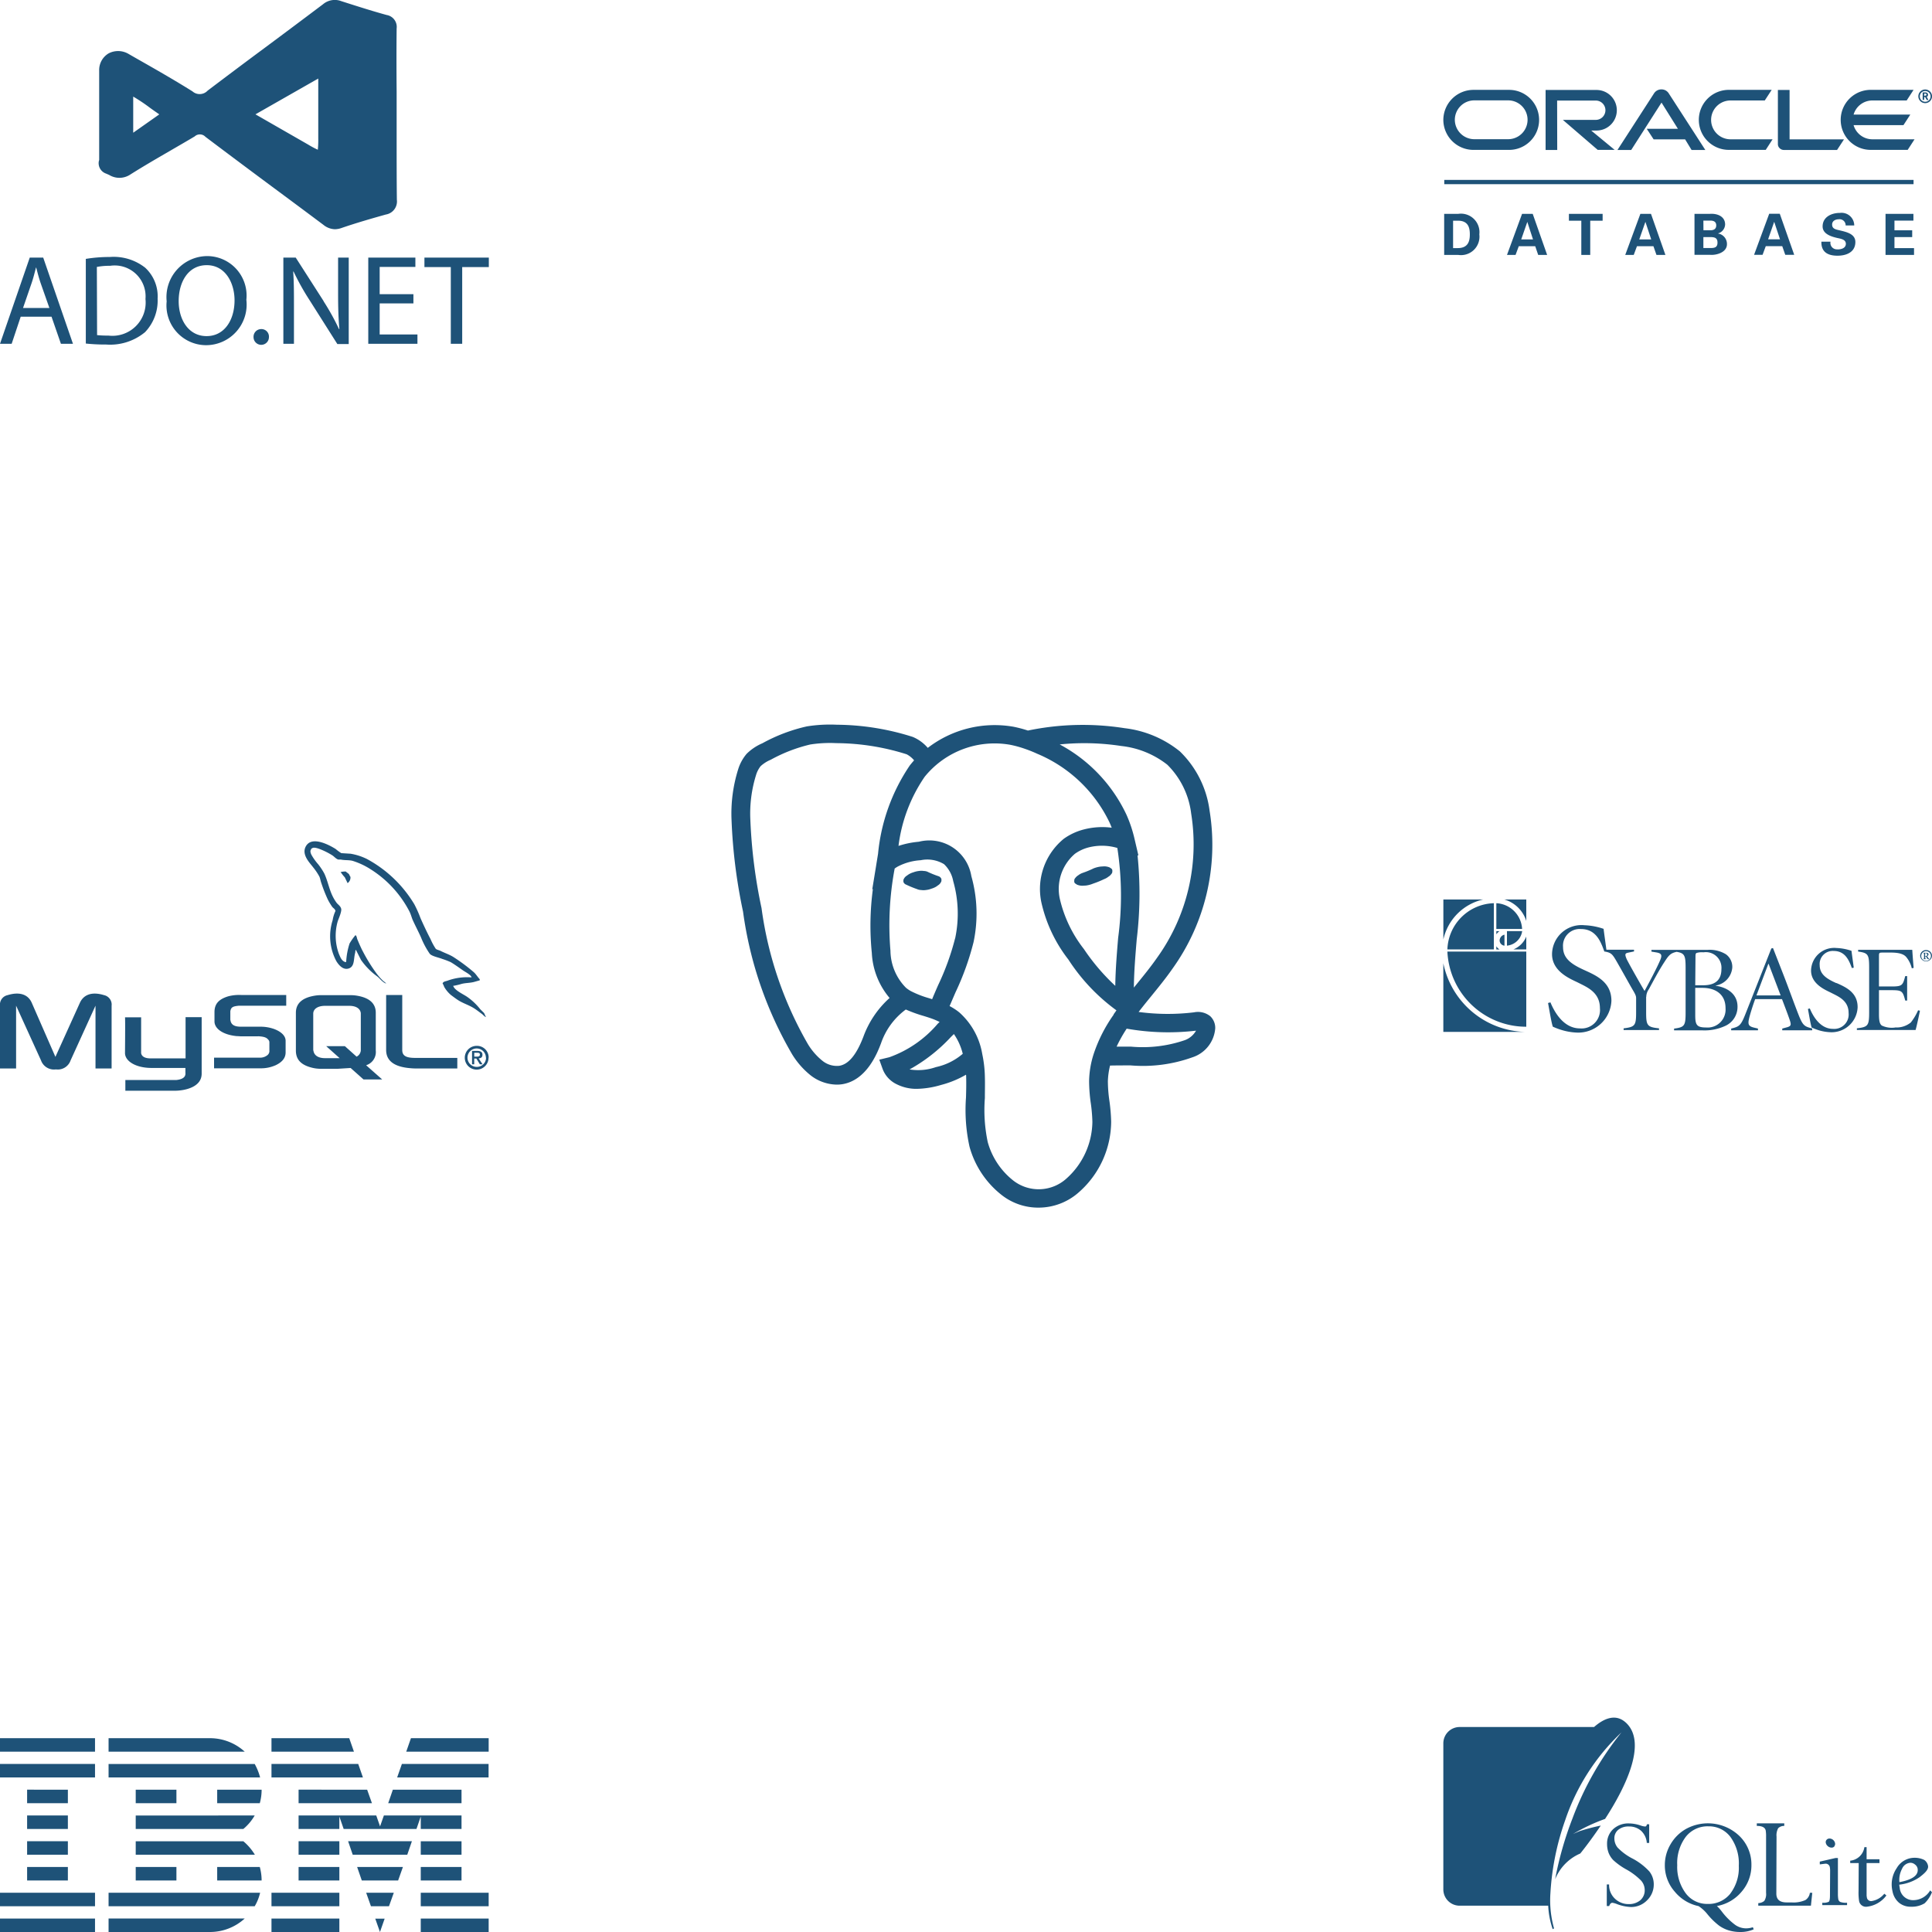<svg xmlns="http://www.w3.org/2000/svg" viewBox="0 0 60 60"><path d="M59.427,5.72H44.853V5.588H59.427ZM51.6,3.186,52.109,4h-.968l.214.328h.978l.2.329h.427L51.817,2.888a.265.265,0,0,0-.22-.112.271.271,0,0,0-.224.115L50.232,4.657h.427Zm3.8,1.471h1.652l.215-.329h-1.69V2.794h-.363V4.479a.171.171,0,0,0,.054.123A.186.186,0,0,0,55.4,4.657ZM48.358,3.123h1.2a.3.3,0,1,1,0,.6H48.536l1.082.931h.526l-.727-.6h.165a.63.63,0,1,0,0-1.26H48V4.657h.361Zm-3.534.6a.937.937,0,0,1,.942-.932h1.1a.932.932,0,1,1,0,1.864h-1.1A.936.936,0,0,1,44.824,3.726Zm.357,0a.606.606,0,0,0,.61.6h1.046a.6.6,0,1,0,0-1.206H45.791A.605.605,0,0,0,45.181,3.726Zm8.538.931h1.118l.212-.328H53.743a.6.6,0,1,1,0-1.206h1.064l.214-.329h-1.3a.932.932,0,1,0,0,1.863Zm4.408,0h1.118l.213-.328H58.151a.608.608,0,0,1-.586-.439h1.548l.213-.328H57.565a.607.607,0,0,1,.586-.439h1.063l.213-.329h-1.3a.932.932,0,1,0,0,1.863Zm1.449-1.663a.212.212,0,0,1,.424,0,.212.212,0,0,1-.424,0Zm.046,0a.167.167,0,1,0,.166-.164A.165.165,0,0,0,59.622,2.993Zm.135.111H59.71V2.87h.058a.211.211,0,0,1,.064.006.066.066,0,0,1,.044.065l0,.019A.061.061,0,0,1,59.846,3l-.011.005.055.1h-.054l-.048-.09h-.031Zm0-.129h.029l.038-.015.007-.02-.018-.029a.134.134,0,0,0-.045,0h-.011ZM45.29,6.641a.575.575,0,0,1,.652.638.573.573,0,0,1-.652.638h-.44V6.641Zm-.02.213h-.143v.851h.143c.329,0,.377-.222.377-.426S45.6,6.85,45.27,6.854Zm2.408.793h-.511l-.1.27h-.266l.468-1.275H47.6l.448,1.275h-.278Zm-.069-.212-.177-.544h0l-.189.544Zm1.777.482V6.854h.385V6.641H48.724v.213h.385V7.917Zm1.557-1.275h.33l.448,1.275h-.278l-.094-.27h-.512l-.1.27h-.264Zm.156.249-.19.544h.371L51.1,6.891Zm2.249.36v0a.328.328,0,0,1,.284.333c0,.253-.321.345-.519.33h-.489V6.641h.485c.23-.014.466.082.466.331A.3.3,0,0,1,53.348,7.251Zm-.446-.1h.216c.116,0,.181-.048.181-.151s-.065-.149-.181-.149H52.9Zm.436.382c0-.147-.09-.17-.22-.17H52.9v.339h.216C53.248,7.705,53.338,7.682,53.338,7.536Zm1.606-.894h.329l.448,1.275h-.278l-.094-.27h-.511l-.1.27h-.264Zm.155.249-.189.544h.37L55.1,6.891Zm1.965.855a.2.2,0,0,1-.216-.237h-.283c-.009.322.2.435.5.435.277,0,.555-.109.555-.426,0-.257-.289-.312-.486-.361-.111-.026-.236-.042-.236-.18,0-.111.1-.164.206-.164a.188.188,0,0,1,.214.192h.267a.394.394,0,0,0-.445-.39c-.266,0-.537.129-.537.42,0,.226.247.308.427.352.111.029.295.039.295.19C57.321,7.712,57.175,7.746,57.064,7.746Zm2.359-.892V6.641h-.866V7.917h.885V7.705h-.608V7.364h.551V7.152h-.551v-.3ZM3.882,31.594Zm0,0c.011.011,0,1.087,0,1.109,0,.245.319.459.813.463H5.758v.13c0,.053.038.211-.284.245H3.893v.332H5.471c.251-.007.794-.1.792-.531,0-.008,0-1.753,0-1.753h-.5v1.28c-.009,0-.948,0-1.087,0-.274,0-.3-.141-.293-.2V31.594Zm-.416,1.589V31.235a.3.3,0,0,0-.235-.33c-.38-.117-.635-.015-.75.238l-.76,1.679-.735-1.68c-.111-.253-.37-.354-.75-.237A.3.3,0,0,0,0,31.234v1.948H.5v-1.95l.774,1.7a.427.427,0,0,0,.462.279.42.42,0,0,0,.456-.279l.774-1.7v1.951Zm9.436,0h1.3v-.329H12.892c-.293,0-.4-.073-.4-.247V30.9h-.5v1.708h0c0,.339.254.529.769.567Q12.83,33.182,12.9,33.182Zm-4.355-.095c.217-.1.323-.231.323-.405v-.361c0-.143-.121-.276-.356-.365a1.256,1.256,0,0,0-.428-.072H7.48c-.2,0-.3-.061-.322-.194a.132.132,0,0,1-.005-.044v-.225a.124.124,0,0,1,.005-.041c.024-.1.077-.13.255-.147l.048,0H8.889V30.9h-1.4a1.348,1.348,0,0,0-.4.041c-.3.092-.428.238-.428.492v.288c0,.222.255.412.683.456.048,0,.1.007.144.007H8a.286.286,0,0,1,.053,0c.158.012.226.041.274.1a.114.114,0,0,1,.039.088v.288a.168.168,0,0,1-.072.117.359.359,0,0,1-.212.07c-.019,0-.034,0-.053,0H6.648v.33H8.086A1.106,1.106,0,0,0,8.547,33.087Zm3.322.435h-.58l-.4-.356-.4.025H9.955a1.1,1.1,0,0,1-.294-.041c-.319-.086-.472-.251-.472-.524h0V31.452c0-.3.211-.48.631-.537a1,1,0,0,1,.135-.009H10.9a1.081,1.081,0,0,1,.139.009c.419.057.631.238.631.537v1.174a.429.429,0,0,1-.3.456Zm-.664-2.042a.142.142,0,0,0-.005-.044c-.029-.127-.159-.2-.352-.2h-.754c-.222,0-.366.095-.366.244V32.6a.21.21,0,0,0,.01.05c.029.136.159.212.355.212h.455l-.417-.372h.58l.363.325a.235.235,0,0,0,.126-.159.157.157,0,0,0,.005-.048Zm.172-4.813a1.817,1.817,0,0,0-.49-.155l-.288-.018a1.513,1.513,0,0,1-.175-.129c-.22-.137-.782-.435-.944-.044-.1.247.153.488.245.613a1.872,1.872,0,0,1,.192.285c.03.065.035.13.061.2a4.824,4.824,0,0,0,.2.51,1.82,1.82,0,0,0,.14.233c.032.043.087.062.1.129a1.043,1.043,0,0,0-.087.285,1.639,1.639,0,0,0,.113,1.27c.061.1.205.3.4.225.173-.07.134-.285.184-.475.011-.043,0-.075.026-.1V29.5l.157.311a2.149,2.149,0,0,0,.5.509c.091.068.163.185.28.225v-.009h-.009c-.022-.035-.058-.049-.087-.077a1.937,1.937,0,0,1-.2-.225,5.232,5.232,0,0,1-.428-.691c-.062-.116-.115-.244-.166-.363-.02-.045-.02-.114-.062-.138a1.82,1.82,0,0,0-.183.259,2.2,2.2,0,0,0-.105.57c-.015.006-.008,0-.017.009-.122-.029-.165-.153-.21-.259a1.624,1.624,0,0,1-.035-1.011c.026-.08.144-.332.1-.406-.023-.073-.1-.117-.14-.173a1.337,1.337,0,0,1-.139-.241c-.094-.21-.138-.445-.236-.657a1.95,1.95,0,0,0-.193-.293,1.716,1.716,0,0,1-.209-.293c-.02-.043-.048-.111-.018-.155A.069.069,0,0,1,9.7,26.34c.051-.039.192.013.245.034a2.243,2.243,0,0,1,.376.19c.057.037.115.11.184.13h.078c.123.028.261.009.376.043a2.308,2.308,0,0,1,.551.259,3.391,3.391,0,0,1,1.2,1.3c.045.086.065.168.1.259.081.183.183.373.263.553a2.572,2.572,0,0,0,.271.509c.059.079.289.121.393.164a2.461,2.461,0,0,1,.262.1c.132.079.26.173.385.259.061.043.248.136.261.214a1.771,1.771,0,0,0-.742.1c-.057.023-.148.024-.157.095.031.032.036.081.061.12a.962.962,0,0,0,.2.234c.079.058.16.121.244.173.151.09.319.142.464.233.085.053.17.121.253.181.041.03.069.076.122.095v-.009c-.028-.035-.035-.084-.061-.12l-.114-.113a1.879,1.879,0,0,0-.4-.38c-.12-.085-.387-.2-.437-.337l-.009-.008a1.963,1.963,0,0,0,.262-.061c.132-.035.249-.026.385-.06l.183-.052v-.035c-.068-.069-.117-.161-.192-.224a5.692,5.692,0,0,0-.629-.467c-.122-.076-.273-.125-.4-.19-.044-.022-.12-.033-.149-.069a1.823,1.823,0,0,1-.157-.293c-.11-.209-.217-.437-.314-.656a3.534,3.534,0,0,0-.193-.432A3.847,3.847,0,0,0,11.377,26.667Zm-.8.423h.009a1.1,1.1,0,0,0,.122.155l.088.182.008-.009a.211.211,0,0,0,.079-.19c-.022-.022-.025-.051-.044-.078s-.074-.056-.1-.086a.659.659,0,0,0-.158.017Zm.157-.026h0Zm4.438,5.78a.369.369,0,1,1-.368-.365A.362.362,0,0,1,15.176,32.844Zm-.082,0a.286.286,0,1,0-.286.288A.283.283,0,0,0,15.094,32.844Zm-.225.025.121.182h-.083l-.11-.179h-.066v.179H14.66v-.415h.165c.1,0,.158.035.158.119S14.933,32.862,14.869,32.869Zm-.062-.055c.053,0,.1-.005.1-.064s-.051-.056-.093-.056h-.082v.119h.076Zm36.319-1.855v.476c0,.415.032.461.4.5v.053H50.423v-.053c.357-.043.388-.089.388-.5V31c0-.061-.015-.108-.1-.25-.093-.158-.237-.423-.478-.845-.157-.275-.185-.313-.388-.353l-.021,0-.008-.024h0c-.109-.3-.258-.676-.719-.676a.518.518,0,0,0-.555.563c0,.363.283.54.659.711s.843.373.843.956a1.031,1.031,0,0,1-1.091.985,1.867,1.867,0,0,1-.466-.083,2.121,2.121,0,0,1-.263-.1c-.044-.128-.1-.475-.148-.735l.074-.02c.094.226.372.809.917.809a.572.572,0,0,0,.62-.628c0-.494-.4-.652-.669-.789-.193-.1-.818-.323-.818-.887a.914.914,0,0,1,1.006-.9,2.06,2.06,0,0,1,.595.112c.02.168.049.36.087.648h.858v.054l-.182.038c-.094.02-.11.046-.051.189.035.084.381.7.56,1,.144-.265.392-.73.49-.968.062-.15.031-.2-.113-.227l-.163-.027v-.054h1.742a.974.974,0,0,1,.568.135.481.481,0,0,1,.2.423.619.619,0,0,1-.513.55v.007c.358.05.676.257.676.646a.645.645,0,0,1-.361.591,1.528,1.528,0,0,1-.743.147H51.99v-.054c.326-.042.358-.089.358-.5V30.052c0-.383-.034-.45-.278-.492-.2.043-.249.112-.4.346s-.284.484-.463.814A.419.419,0,0,0,51.126,30.959Zm1.525-.362H52.9c.373,0,.56-.169.56-.5a.485.485,0,0,0-.556-.523.587.587,0,0,0-.214.019c-.023.012-.035.027-.035.1Zm0,.934c0,.3.05.377.335.377a.557.557,0,0,0,.606-.6c0-.427-.307-.63-.715-.63h-.226Zm4.382-1c-.3-.134-.517-.273-.517-.557a.407.407,0,0,1,.436-.442c.361,0,.478.3.563.53l.059-.011c-.031-.235-.054-.389-.07-.523a1.607,1.607,0,0,0-.467-.088.718.718,0,0,0-.789.7c0,.442.49.619.642.7.209.108.524.231.524.619a.448.448,0,0,1-.486.492c-.428,0-.645-.457-.719-.634l-.058.016c.038.2.081.476.116.576a1.837,1.837,0,0,0,.206.081,1.442,1.442,0,0,0,.366.065.808.808,0,0,0,.855-.772C57.694,30.82,57.321,30.655,57.033,30.528Zm-.751,1.411v.053h-.929v-.053l.129-.035c.139-.035.151-.073.116-.192-.027-.092-.14-.392-.253-.688h-.832c-.047.119-.144.419-.183.573-.058.23-.023.277.187.322l.082.02v.053h-.832v-.053c.252-.062.3-.089.447-.462l.8-2.025.051-.015.287.734c.191.484.362.972.517,1.364C55.991,31.85,56.041,31.881,56.282,31.939Zm-.979-1.03-.373-.98h-.009l-.369.98Zm4.612-1.131h0v.007H59.9a.057.057,0,0,1-.053-.028.476.476,0,0,1-.028-.049c-.005-.008-.009-.012-.015-.012h-.014v.047c0,.024,0,.028.027.032v.009h-.091v-.009c.026,0,.027-.008.027-.032v-.117c0-.025,0-.029-.027-.032v-.009h.094c.033,0,.071.009.071.052a.057.057,0,0,1-.043.051c.005.009.017.03.026.044s.017.024.024.032A.06.06,0,0,0,59.915,29.778Zm-.064-.136a.041.041,0,0,0-.041-.046c-.019,0-.019,0-.019.015v.074h.019a.051.051,0,0,0,.022,0A.045.045,0,0,0,59.851,29.642Zm-1,2.266a.726.726,0,0,1-.405-.062c-.066-.05-.089-.142-.089-.361v-.738h.393c.166,0,.253.008.307.054s.077.123.116.269h.059v-.761h-.059c-.077.284-.089.323-.423.323h-.393v-.938c0-.108.007-.115.116-.115h.257c.3,0,.412.069.47.134a.856.856,0,0,1,.176.354l.058-.012c-.02-.215-.039-.5-.043-.561H57.706v.054c.31.042.342.089.342.5v1.383c0,.415-.032.461-.381.5v.053H59.49c.031-.1.117-.5.136-.6l-.058-.012a1.754,1.754,0,0,1-.225.377A.7.7,0,0,1,58.853,31.908ZM60,29.685a.184.184,0,0,1-.367,0,.18.18,0,0,1,.182-.18h0A.182.182,0,0,1,60,29.685Zm-.033,0a.151.151,0,1,0-.151.156A.154.154,0,0,0,59.967,29.685ZM47.4,27.934h-.684a1.008,1.008,0,0,1,.684.667Zm-1.335,0h-1.24v1.243A1.634,1.634,0,0,1,46.064,27.934Zm.658,1.435v-.342a.191.191,0,0,0-.151.182A.168.168,0,0,0,46.722,29.369Zm-.252-.351a.293.293,0,0,1,.1-.1h-.1Zm.929.067a.72.72,0,0,1-.4.4h.4Zm-2.449.4h1.442V28.05A1.487,1.487,0,0,0,44.95,29.486Zm2.322-.568H46.8v.451A.527.527,0,0,0,47.272,28.918Zm.127,2.968V29.552H44.95A2.448,2.448,0,0,0,47.4,31.886ZM46.47,28.05v.8h.8A.843.843,0,0,0,46.47,28.05Zm0,1.436h.1a.3.3,0,0,1-.1-.1Zm-1.646.429v2.132H47.39A2.664,2.664,0,0,1,44.824,29.915ZM0,60H2.951v-.418H0Zm0-.8H2.951V58.78H0Zm.842-.8H2.108v-.419H.842Zm0-.8H2.108v-.419H.842Zm0-.8H2.108v-.419H.842Zm1.266-1.22H.842V56H2.108ZM0,55.2H2.951v-.419H0Zm0-.8H2.951v-.419H0Zm3.372,4.8H7.91a1.472,1.472,0,0,0,.168-.419H3.372Zm4.185-2.017H4.215V57.6h3.7A1.666,1.666,0,0,0,7.557,57.182Zm-3.342-.8V56.8H7.557a1.55,1.55,0,0,0,.353-.419Zm3.7-1.6H3.372V55.2H8.078A1.791,1.791,0,0,0,7.91,54.782ZM3.372,54.4H7.6a1.6,1.6,0,0,0-1.084-.419H3.372ZM4.215,56H5.479v-.419H4.215Zm2.53,0H8.068a1.564,1.564,0,0,0,.057-.419H6.745Zm-2.53,2.4H5.479v-.419H4.215Zm2.53-.419V58.4h1.38a1.575,1.575,0,0,0-.057-.419ZM3.372,60l3.143,0A1.6,1.6,0,0,0,7.6,59.581H3.372Zm5.059,0h2.108v-.418H8.431Zm0-.8h2.108V58.78H8.431Zm.842-.8h1.266v-.419H9.273Zm0-.8h1.266v-.419H9.273Zm1.852-2.819H8.431V55.2h2.84ZM8.431,54.4h2.561l-.146-.419H8.431ZM13.067,60h2.109v-.418H13.067Zm0-.8h2.109V58.78H13.067Zm0-.8h1.266v-.419H13.067Zm1.266-1.218H13.067V57.6h1.266ZM13.067,56.8h1.266v-.419H11.922l-.119.339-.118-.339H9.273V56.8h1.266v-.385l.134.385h2.261l.133-.385Zm1.266-.8v-.419H12.2L12.056,56Zm-1.717-1.6h2.56v-.419H12.762ZM11.8,60l.146-.415h-.292Zm-.28-.8h.56l.15-.419h-.858Zm-.284-.8h1.128l.149-.419H11.091Zm-.282-.8h1.694l.144-.419H10.811Zm.448-2.02H9.273V56h2.278Zm.932-.38h2.839v-.419H12.481Zm44.634,2.136a.12.12,0,0,0,.02-.1.18.18,0,0,0-.169-.139.116.116,0,0,0-.093.04.107.107,0,0,0-.023.1.177.177,0,0,0,.065.1.171.171,0,0,0,.111.042A.105.105,0,0,0,56.971,57.337Zm-6.287.374a1.77,1.77,0,0,1-.445-.332.45.45,0,0,1-.1-.285.333.333,0,0,1,.124-.27.5.5,0,0,1,.327-.1.551.551,0,0,1,.38.135.569.569,0,0,1,.176.376h.074v-.58h-.069a.2.2,0,0,1-.024.057.053.053,0,0,1-.041.012.527.527,0,0,1-.128-.029,1.146,1.146,0,0,0-.363-.066.693.693,0,0,0-.493.177.61.61,0,0,0-.19.464.767.767,0,0,0,.047.271.676.676,0,0,0,.146.228,2.076,2.076,0,0,0,.392.282,2.017,2.017,0,0,1,.472.354.445.445,0,0,1,.112.287.406.406,0,0,1-.136.322.541.541,0,0,1-.367.12.6.6,0,0,1-.421-.167.58.58,0,0,1-.182-.443H49.9v.67h.075c.023-.064.054-.1.1-.1a.592.592,0,0,1,.139.039,1.366,1.366,0,0,0,.435.092.688.688,0,0,0,.5-.206.68.68,0,0,0,.21-.5.638.638,0,0,0-.138-.4A1.956,1.956,0,0,0,50.684,57.711Zm6.468,1.356a.122.122,0,0,1-.06-.09,1,1,0,0,1-.011-.166l0-1.107H57l-.485.111V57.9l.168-.021a.13.13,0,0,1,.144.109.594.594,0,0,1,.009.1l-.005.784c0,.108-.014.171-.038.19a.4.4,0,0,1-.2.029l0,.074h.769v-.074A.524.524,0,0,1,57.152,59.067Zm-1.095-.052a.9.9,0,0,1-.415.067h-.155c-.179,0-.283-.065-.31-.193a.365.365,0,0,1-.008-.083l.006-1.767a.456.456,0,0,1,.051-.261.259.259,0,0,1,.189-.072l0-.079h-.853l0,.079c.164,0,.256.047.277.143a1.118,1.118,0,0,1,.011.19v1.747a.385.385,0,0,1-.056.25.307.307,0,0,1-.186.068l0,.079h1.635l.042-.4h-.075A.312.312,0,0,1,56.057,59.015Zm2.057.026a.131.131,0,0,1-.135-.123.291.291,0,0,1-.007-.07l0-.988h.4l0-.118h-.4v-.376H57.9a.491.491,0,0,1-.44.42l0,.074h.264l-.005.873a1.729,1.729,0,0,0,.016.3.216.216,0,0,0,.239.183.876.876,0,0,0,.61-.35l-.065-.054A.633.633,0,0,1,58.114,59.041Zm-3.675.81.027.067A1,1,0,0,1,54.05,60a1.232,1.232,0,0,1-.357-.049,1.034,1.034,0,0,1-.309-.152,2.193,2.193,0,0,1-.351-.342,1.18,1.18,0,0,0-.282-.261,1.3,1.3,0,0,1-.74-.449,1.229,1.229,0,0,1-.308-.824,1.263,1.263,0,0,1,.177-.647,1.288,1.288,0,0,1,.481-.477A1.414,1.414,0,0,1,54,57a1.23,1.23,0,0,1,.392.921,1.245,1.245,0,0,1-.3.822,1.3,1.3,0,0,1-.772.451,1.346,1.346,0,0,1,.16.18,2.046,2.046,0,0,0,.41.406.6.6,0,0,0,.328.107A.68.68,0,0,0,54.439,59.851Zm-.7-1.043A1.32,1.32,0,0,0,54,57.945a1.4,1.4,0,0,0-.262-.9.832.832,0,0,0-.68-.327.857.857,0,0,0-.706.328,1.357,1.357,0,0,0-.264.879,1.373,1.373,0,0,0,.261.869.827.827,0,0,0,.683.334A.862.862,0,0,0,53.737,58.808Zm6.207-.1.056.058a.962.962,0,0,1-.229.344.766.766,0,0,1-.42.106.565.565,0,0,1-.377-.126.613.613,0,0,1-.2-.356.9.9,0,0,1,.13-.715.638.638,0,0,1,.55-.323.672.672,0,0,1,.308.068.285.285,0,0,1,.115.177c.027.126-.116.244-.259.356a1.376,1.376,0,0,1-.634.234.8.8,0,0,0,.015.1.415.415,0,0,0,.433.381A.613.613,0,0,0,59.944,58.707Zm-.956-.255c.421-.08.608-.224.564-.433a.209.209,0,0,0-.081-.116.22.22,0,0,0-.138-.053.3.3,0,0,0-.262.187A.728.728,0,0,0,58.988,58.452Zm-8.509-4.967c-.286-.251-.632-.15-.973.149H45.332a.507.507,0,0,0-.508.5v4.549a.506.506,0,0,0,.508.5h2.749a2.635,2.635,0,0,0,.139.728l.042-.023a3.223,3.223,0,0,1-.113-1.087,8.223,8.223,0,0,1,.46-2.275,6.664,6.664,0,0,1,1.746-2.724,9.577,9.577,0,0,0-1.524,2.681,10.6,10.6,0,0,0-.535,1.879,1.466,1.466,0,0,1,.781-.8s.293-.357.636-.867a6.226,6.226,0,0,0-.655.172c-.166.069-.211.092-.211.092a5.74,5.74,0,0,1,1-.471C50.484,55.507,51.177,54.1,50.479,53.485Zm-12.9-21.933a.5.5,0,0,1,.162.385,1.028,1.028,0,0,1-.712.9,4.543,4.543,0,0,1-1.916.25c-.212,0-.427,0-.638.005a2.292,2.292,0,0,0-.068.49,4.41,4.41,0,0,0,.049.615,5.625,5.625,0,0,1,.053.634,2.939,2.939,0,0,1-.989,2.183,1.881,1.881,0,0,1-1.27.49,1.836,1.836,0,0,1-1.139-.39,2.879,2.879,0,0,1-1-1.5A5.27,5.27,0,0,1,30,34.083c.006-.212.011-.425.005-.636,0-.024,0-.047-.005-.071a3.068,3.068,0,0,1-.774.318,2.821,2.821,0,0,1-.747.121,1.357,1.357,0,0,1-.632-.143.862.862,0,0,1-.432-.463l-.108-.3.313-.076a3.532,3.532,0,0,0,1.5-1.037l.06-.059c-.062-.03-.124-.057-.18-.08h0c-.1-.039-.21-.073-.316-.106a4.246,4.246,0,0,1-.553-.2,2.18,2.18,0,0,0-.77,1.049c-.109.285-.44,1.153-1.209,1.272a1.111,1.111,0,0,1-.164.012,1.355,1.355,0,0,1-.8-.278,2.52,2.52,0,0,1-.586-.661,11.958,11.958,0,0,1-1.526-4.433,16.655,16.655,0,0,1-.357-2.838,4.592,4.592,0,0,1,.207-1.587,1.356,1.356,0,0,1,.262-.477,1.57,1.57,0,0,1,.488-.327,5.228,5.228,0,0,1,1.38-.524,4.526,4.526,0,0,1,.933-.052,7.933,7.933,0,0,1,2.356.378,1.248,1.248,0,0,1,.468.341,3.406,3.406,0,0,1,2.659-.657,3.782,3.782,0,0,1,.451.119,8.351,8.351,0,0,1,3-.074,3.346,3.346,0,0,1,1.718.72,3.12,3.12,0,0,1,.924,1.844,6.6,6.6,0,0,1-1.153,4.906c-.209.3-.444.588-.67.866-.129.158-.257.316-.381.477a6.775,6.775,0,0,0,1.719.012A.61.61,0,0,1,37.576,31.552ZM32.91,23.119a4.778,4.778,0,0,1,2.072,2.18,4.059,4.059,0,0,1,.249.741h0v0l.124.53-.028-.01a11.7,11.7,0,0,1-.025,2.611c-.042.5-.084,1.008-.089,1.5.026-.031.051-.064.077-.095.219-.269.446-.548.643-.831a6.033,6.033,0,0,0,1.06-4.478,2.564,2.564,0,0,0-.74-1.517,2.8,2.8,0,0,0-1.428-.582A7.55,7.55,0,0,0,32.91,23.119ZM34.7,26.334a1.691,1.691,0,0,0-.884-.019,1.278,1.278,0,0,0-.433.2,1.436,1.436,0,0,0-.469,1.4,3.986,3.986,0,0,0,.747,1.558,6.489,6.489,0,0,0,.975,1.143c.007-.5.048-1,.089-1.49A9.785,9.785,0,0,0,34.7,26.334Zm-7.072,4.66a2.338,2.338,0,0,1-.553-1.4,8.527,8.527,0,0,1,.034-1.989l-.021.02.121-.741c.006-.035.011-.071.017-.107h0l.043-.264a5.877,5.877,0,0,1,.986-2.742c.043-.054.087-.107.133-.158a.756.756,0,0,0-.231-.188,7.368,7.368,0,0,0-2.182-.346,3.973,3.973,0,0,0-.812.042,4.841,4.841,0,0,0-1.226.473,1.077,1.077,0,0,0-.315.2.829.829,0,0,0-.142.275,4.023,4.023,0,0,0-.177,1.393,16.164,16.164,0,0,0,.347,2.74,11.5,11.5,0,0,0,1.441,4.225,1.981,1.981,0,0,0,.448.515.713.713,0,0,0,.521.158c.292-.045.538-.341.754-.906A2.99,2.99,0,0,1,27.626,30.994Zm2.035-1.852a3.688,3.688,0,0,0-.06-1.778.968.968,0,0,0-.286-.527,1.006,1.006,0,0,0-.724-.122,1.768,1.768,0,0,0-.708.194.861.861,0,0,0-.1.064,9.507,9.507,0,0,0-.131,2.556,1.657,1.657,0,0,0,.482,1.147.987.987,0,0,0,.145.1,3.037,3.037,0,0,0,.579.226l.088.029.041-.1c.051-.118.1-.235.153-.352A7.922,7.922,0,0,0,29.661,29.142Zm.236,3.584a1.853,1.853,0,0,0-.275-.613l-.093.092a5.14,5.14,0,0,1-1.284,1.007,1.67,1.67,0,0,0,.818-.072A1.891,1.891,0,0,0,29.9,32.726Zm4.773-1.349A5.929,5.929,0,0,1,33.18,29.8a4.484,4.484,0,0,1-.843-1.792,2.013,2.013,0,0,1,.7-1.959,1.864,1.864,0,0,1,.632-.292,2.282,2.282,0,0,1,.856-.052c-.022-.059-.047-.117-.073-.174a4.344,4.344,0,0,0-2.242-2.123,3.992,3.992,0,0,0-.394-.157,3.312,3.312,0,0,0-.449-.122,2.793,2.793,0,0,0-2.65.994,4.844,4.844,0,0,0-.813,2.147,2.785,2.785,0,0,1,.632-.129,1.322,1.322,0,0,1,1.63,1.068,4.276,4.276,0,0,1,.068,2.052,8.422,8.422,0,0,1-.557,1.551c-.051.117-.1.232-.15.348l-.037.084c.053.028.107.059.159.093a1.676,1.676,0,0,1,.144.105,2.219,2.219,0,0,1,.712,1.293,3.728,3.728,0,0,1,.081.7c.007.221,0,.444,0,.667a4.825,4.825,0,0,0,.089,1.366,2.3,2.3,0,0,0,.8,1.2,1.285,1.285,0,0,0,1.65-.072,2.4,2.4,0,0,0,.8-1.755,4.943,4.943,0,0,0-.048-.57,5.012,5.012,0,0,1-.054-.692,2.9,2.9,0,0,1,.142-.847,4.626,4.626,0,0,1,.62-1.22V31.5l.039-.054Zm2.474.631a7.4,7.4,0,0,1-2.156-.062,4.477,4.477,0,0,0-.313.558c.149,0,.3,0,.443,0a4.029,4.029,0,0,0,1.673-.2A.658.658,0,0,0,37.144,32.008Zm-3.189-5.037a3.034,3.034,0,0,1-.338.139.487.487,0,0,0-.134.074.33.33,0,0,0-.093.086.106.106,0,0,0-.029.088.079.079,0,0,0,.029.079l.056.037a.431.431,0,0,0,.171.033l.106-.006a.873.873,0,0,0,.224-.06,2.935,2.935,0,0,0,.339-.138.485.485,0,0,0,.133-.075.3.3,0,0,0,.093-.085.109.109,0,0,0,.03-.089.084.084,0,0,0-.029-.079l-.056-.037a.456.456,0,0,0-.171-.033l-.106.007A.91.91,0,0,0,33.955,26.971Zm-5.143.106a.312.312,0,0,0-.124-.028.491.491,0,0,0-.153,0,.715.715,0,0,0-.17.041.606.606,0,0,0-.15.066l-.077.054a.248.248,0,0,0-.084.118v.058a.139.139,0,0,0,.085.087,3.2,3.2,0,0,0,.338.139.316.316,0,0,0,.124.028.5.5,0,0,0,.154,0,.662.662,0,0,0,.169-.041.625.625,0,0,0,.15-.065l.077-.055a.243.243,0,0,0,.084-.118V27.3a.145.145,0,0,0-.086-.087A2.994,2.994,0,0,1,28.812,27.077ZM.362,10.677H0L.924,8h.418l.924,2.677H1.892L1.6,9.835H.643ZM.715,9.565h.819L1.265,8.8c-.06-.175-.1-.334-.14-.489H1.117c-.04.155-.081.322-.137.485ZM3.3,10.7a5.9,5.9,0,0,1-.635-.031V8.04a4.525,4.525,0,0,1,.744-.059,1.582,1.582,0,0,1,1.1.333,1.211,1.211,0,0,1,.386.961,1.417,1.417,0,0,1-.39,1.04A1.7,1.7,0,0,1,3.3,10.7Zm-.285-.293a3.176,3.176,0,0,0,.353.015A1.033,1.033,0,0,0,4.518,9.287a.96.96,0,0,0-1.1-1.032,2.014,2.014,0,0,0-.41.035Zm3.382.313A1.234,1.234,0,0,1,5.176,9.358,1.274,1.274,0,0,1,6.43,7.953,1.226,1.226,0,0,1,7.651,9.311,1.261,1.261,0,0,1,6.394,10.72Zm.02-.282c.554,0,.867-.5.867-1.111,0-.536-.281-1.092-.863-1.092s-.872.532-.872,1.115S5.859,10.438,6.414,10.438Zm1.935.032a.233.233,0,0,0-.237-.25.238.238,0,0,0-.241.25.239.239,0,1,0,.478,0Zm1.7-1.116L9.184,8H8.8v2.677h.329V9.533c0-.445,0-.766-.024-1.1l.012,0a7.806,7.806,0,0,0,.5.894l.86,1.358h.353V8H10.5V9.12c0,.417.008.743.04,1.1l-.012,0A7.4,7.4,0,0,0,10.048,9.354ZM12.9,8.29V8H11.437v2.677h1.527v-.29H11.791V9.422h1.048V9.136H11.791V8.29ZM14,10.677h.354V8.294h.827V8h-2v.294H14Zm-10.92-5.7c0-.026,0-.053,0-.078,0-.677,0-1.354,0-2.032V2.194a.6.6,0,0,1,.293-.536A.638.638,0,0,1,4,1.679l.232.133c.577.328,1.174.668,1.746,1.026a.338.338,0,0,0,.47-.023q.88-.667,1.768-1.325Q9.129.812,10.034.13A.565.565,0,0,1,10.6.036c.452.144.934.3,1.409.43a.374.374,0,0,1,.309.417c-.007.657-.006,1.314,0,1.971V4.276c0,.632,0,1.286.007,1.928a.411.411,0,0,1-.341.458c-.421.118-.908.257-1.376.418a.654.654,0,0,1-.208.039.588.588,0,0,1-.357-.137q-.71-.531-1.423-1.059-1.123-.832-2.24-1.674a.237.237,0,0,0-.333-.013c-.255.153-.513.3-.771.451-.413.239-.839.486-1.248.745a.609.609,0,0,1-.639,0c-.035-.015-.069-.03-.1-.043A.341.341,0,0,1,3.075,4.981ZM4.947,3.552c-.1-.07-.205-.142-.3-.212A5.256,5.256,0,0,0,4.137,3V4.122ZM9.57,4.49a2.717,2.717,0,0,0,.3.16A2.9,2.9,0,0,0,9.884,4.3V2.439L7.933,3.551Z" style="fill:#1e5278"/></svg>
